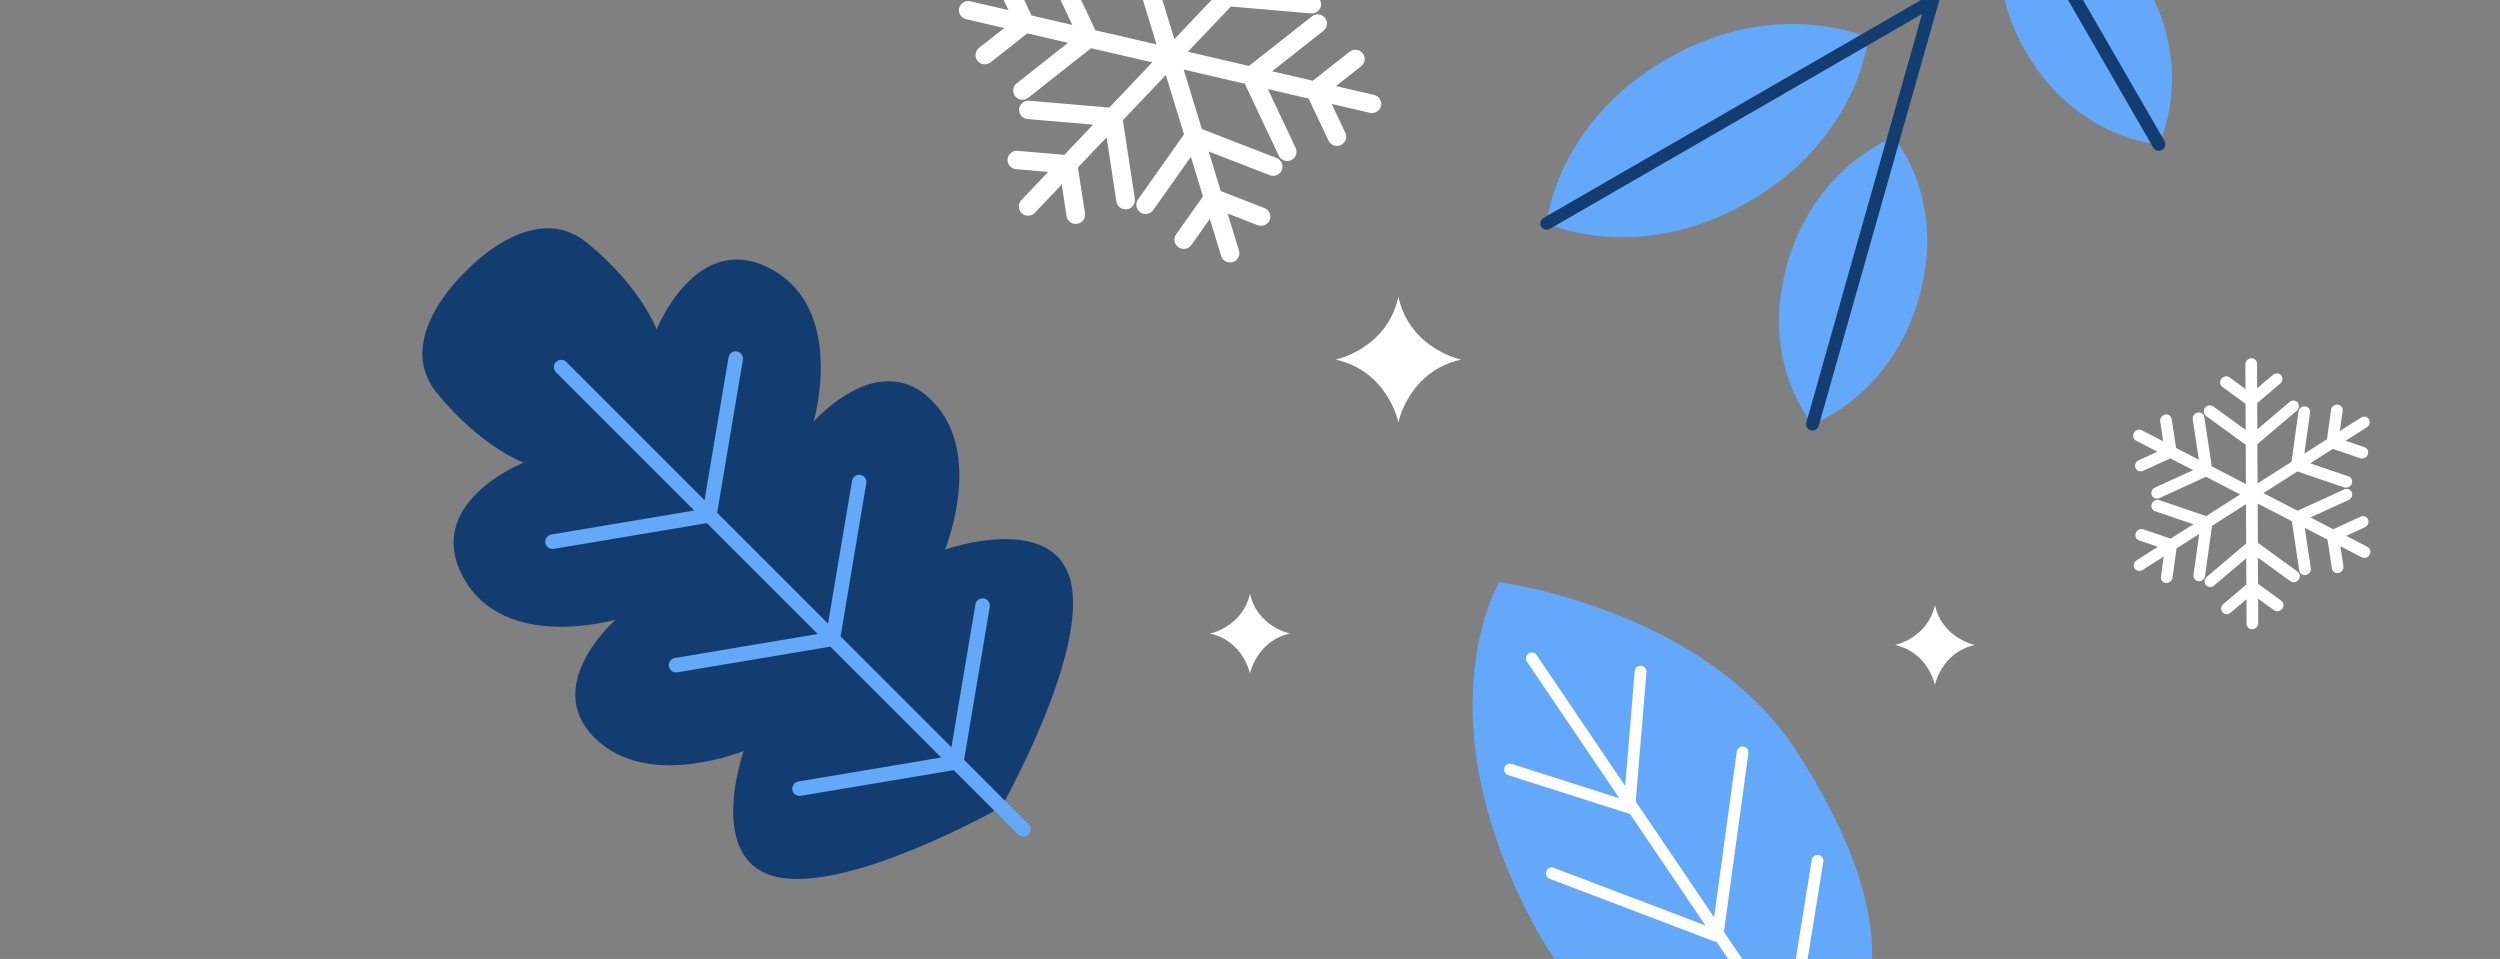 <svg width="219" height="84" viewBox="0 0 219 84" fill="none" xmlns="http://www.w3.org/2000/svg">
<rect x="0" y="0" width="219" height="84" fill="#808080" stroke="none"/>
<g clip-path="url(#clip0_2989_8642)">
<path d="M82.131 35.643C77.399 29.915 71.272 36.937 71.272 36.937C71.272 36.937 74.16 27.174 67.587 23.587C61.011 20.003 57.524 28.868 57.524 28.868C57.524 28.868 56.178 25.132 51.397 21.248C46.616 17.362 40.788 23.788 40.788 23.788C40.788 23.788 34.362 29.616 38.248 34.397C42.135 39.178 45.868 40.524 45.868 40.524C45.868 40.524 37.003 44.011 40.59 50.587C44.177 57.163 53.94 54.272 53.94 54.272C53.94 54.272 46.915 60.399 52.646 65.131C57.334 69.006 65.147 65.778 65.147 65.778C65.147 65.778 61.71 75.492 68.136 76.836C74.562 78.182 87.712 70.709 87.712 70.709C87.712 70.709 95.182 57.56 93.839 51.133C92.492 44.707 82.781 48.145 82.781 48.145C82.781 48.145 86.008 40.332 82.134 35.643H82.131Z" fill="#133D70"/>
<path d="M75.895 42.331C75.952 41.983 75.719 41.655 75.371 41.598C75.023 41.54 74.695 41.773 74.638 42.121L72.535 54.634L62.823 44.923L65.076 31.515C65.133 31.167 64.9 30.839 64.552 30.782C64.204 30.724 63.876 30.957 63.819 31.305L61.716 43.818L49.605 31.708C49.358 31.46 48.952 31.46 48.705 31.708C48.458 31.955 48.458 32.361 48.705 32.608L60.816 44.719L48.302 46.822C47.957 46.879 47.721 47.207 47.779 47.555C47.836 47.903 48.164 48.136 48.512 48.079L61.92 45.826L71.632 55.538L59.118 57.64C58.773 57.698 58.537 58.026 58.595 58.374C58.652 58.722 58.98 58.955 59.328 58.898L72.736 56.645L82.448 66.357L69.934 68.459C69.589 68.517 69.353 68.845 69.411 69.193C69.468 69.541 69.796 69.774 70.144 69.716L83.552 67.464L89.199 73.111C89.446 73.358 89.852 73.358 90.099 73.111C90.347 72.864 90.347 72.458 90.099 72.21L84.453 66.564L86.705 53.156C86.763 52.808 86.529 52.48 86.181 52.422C85.833 52.365 85.505 52.598 85.448 52.946L83.345 65.459L73.634 55.748L75.886 42.34L75.895 42.331Z" fill="#64A8F9"/>
</g>
<g clip-path="url(#clip1_2989_8642)">
<path d="M159.403 94.517C159.403 94.517 143.735 99.854 133.651 79.644C124.774 61.853 131.333 51 131.333 51C131.333 51 149.493 53.329 157.533 66.039C165.323 78.352 166.236 87.517 159.403 94.517Z" fill="#64A8F9"/>
<path d="M143.757 58.321C143.475 58.296 143.224 58.508 143.202 58.794L142.365 68.849L134.608 57.382C134.449 57.145 134.129 57.083 133.894 57.245C133.659 57.404 133.597 57.725 133.758 57.961L141.857 69.928L132.435 66.922C132.165 66.835 131.876 66.987 131.789 67.258C131.702 67.529 131.853 67.82 132.123 67.907L142.759 71.297C142.759 71.297 142.779 71.302 142.788 71.305L149.397 81.069L136.123 76.023C135.858 75.921 135.561 76.055 135.46 76.324C135.46 76.324 135.46 76.324 135.46 76.326C135.36 76.592 135.494 76.888 135.759 76.988L150.152 82.461C150.221 82.486 150.291 82.496 150.36 82.494L155.618 90.264L141.032 85.352C140.762 85.263 140.473 85.402 140.381 85.678C140.292 85.949 140.435 86.24 140.705 86.332L156.572 91.677L160.998 98.217C161.157 98.453 161.476 98.515 161.711 98.353C161.803 98.291 161.867 98.204 161.905 98.107C161.962 97.956 161.944 97.782 161.848 97.638L157.236 90.821C157.236 90.821 157.241 90.809 157.243 90.804C157.256 90.772 157.263 90.739 157.268 90.707L159.725 75.486C159.77 75.205 159.579 74.939 159.299 74.894C159.019 74.85 158.754 75.041 158.709 75.322L156.406 89.598L151.009 81.624C151.016 81.601 151.024 81.579 151.026 81.554L153.159 65.985C153.199 65.702 153 65.443 152.721 65.403C152.438 65.364 152.178 65.563 152.141 65.844L150.155 80.356L143.289 70.209L144.232 58.881C144.257 58.597 144.047 58.346 143.762 58.324L143.757 58.321Z" fill="white"/>
</g>
<g clip-path="url(#clip2_2989_8642)">
<path d="M120.369 8.316L117.03 7.54L119.24 5.8C119.592 5.521 119.651 5.014 119.369 4.666C119.087 4.318 118.574 4.259 118.222 4.538L115.008 7.071L111.439 6.244L115.936 2.698C116.288 2.419 116.347 1.912 116.065 1.564C115.782 1.216 115.27 1.158 114.918 1.437L109.414 5.776L104.06 4.535L107.825 0.572L114.838 1.175C114.946 1.185 115.047 1.175 115.144 1.144C115.455 1.051 115.692 0.778 115.723 0.441C115.761 -0.004 115.43 -0.393 114.981 -0.431L109.25 -0.924L111.76 -3.567L115.855 -3.216C115.96 -3.205 116.065 -3.216 116.162 -3.247C116.472 -3.34 116.709 -3.612 116.741 -3.95C116.779 -4.394 116.448 -4.784 115.998 -4.822L113.185 -5.063L115.535 -7.537C115.842 -7.861 115.828 -8.371 115.5 -8.678C115.172 -8.981 114.656 -8.968 114.346 -8.644L111.997 -6.169L111.575 -8.93C111.509 -9.371 111.094 -9.674 110.648 -9.609C110.198 -9.54 109.895 -9.13 109.961 -8.692L110.571 -4.674L108.062 -2.03L107.204 -7.655C107.138 -8.096 106.723 -8.399 106.277 -8.334C105.831 -8.265 105.524 -7.858 105.59 -7.417L106.639 -0.535L102.875 3.429L101.285 -1.775L105.318 -7.479C105.576 -7.844 105.486 -8.347 105.116 -8.602C104.747 -8.857 104.238 -8.768 103.98 -8.402L100.682 -3.743L99.623 -7.213L101.979 -10.543C102.237 -10.908 102.146 -11.411 101.777 -11.666C101.407 -11.921 100.899 -11.832 100.641 -11.466L99.023 -9.178L98.033 -12.424C97.904 -12.852 97.448 -13.093 97.016 -12.962C96.583 -12.831 96.339 -12.383 96.472 -11.956L97.462 -8.709L94.834 -9.729C94.415 -9.891 93.941 -9.688 93.777 -9.274C93.614 -8.861 93.819 -8.392 94.237 -8.23L98.065 -6.745L99.124 -3.274L93.77 -5.352C93.352 -5.514 92.878 -5.311 92.714 -4.898C92.55 -4.484 92.756 -4.015 93.174 -3.853L99.724 -1.31L101.313 3.894L95.959 2.653L92.979 -3.65C92.787 -4.053 92.303 -4.229 91.895 -4.039C91.487 -3.85 91.31 -3.371 91.501 -2.968L93.934 2.185L90.365 1.357L88.626 -2.323C88.434 -2.726 87.953 -2.902 87.542 -2.713C87.134 -2.523 86.956 -2.044 87.148 -1.641L88.343 0.889L85.004 0.113C84.565 0.013 84.126 0.282 84.025 0.713C83.92 1.147 84.195 1.581 84.631 1.681L87.97 2.457L85.76 4.197C85.408 4.476 85.349 4.983 85.632 5.331C85.844 5.596 86.196 5.693 86.506 5.6C86.604 5.572 86.695 5.524 86.778 5.459L89.992 2.925L93.561 3.753L89.061 7.299C88.709 7.578 88.65 8.085 88.932 8.433C89.145 8.698 89.497 8.795 89.807 8.701C89.905 8.674 89.996 8.626 90.079 8.56L95.583 4.221L100.937 5.462L97.172 9.425L90.159 8.822C89.71 8.784 89.316 9.112 89.278 9.556C89.239 10.001 89.57 10.39 90.02 10.428L95.75 10.921L93.241 13.564L89.145 13.213C88.695 13.175 88.302 13.502 88.263 13.947C88.225 14.391 88.556 14.781 89.006 14.819L91.819 15.06L89.469 17.534C89.162 17.858 89.176 18.368 89.504 18.675C89.724 18.878 90.03 18.94 90.299 18.858C90.431 18.82 90.557 18.744 90.658 18.637L93.007 16.166L93.429 18.927C93.495 19.368 93.91 19.671 94.356 19.606C94.394 19.599 94.433 19.592 94.471 19.581C94.855 19.468 95.102 19.092 95.043 18.689L94.429 14.671L96.939 12.027L97.796 17.651C97.863 18.093 98.277 18.396 98.724 18.33C98.762 18.324 98.8 18.317 98.839 18.306C99.222 18.193 99.469 17.817 99.41 17.414L98.365 10.531L102.129 6.568L103.718 11.772L99.686 17.476C99.428 17.841 99.518 18.344 99.888 18.599C100.257 18.854 100.766 18.765 101.024 18.399L104.321 13.736L105.381 17.207L103.025 20.536C102.767 20.901 102.858 21.404 103.227 21.66C103.44 21.808 103.701 21.839 103.931 21.77C104.102 21.718 104.255 21.615 104.363 21.46L105.981 19.171L106.971 22.418C107.1 22.845 107.556 23.086 107.988 22.955C108.421 22.828 108.665 22.376 108.532 21.949L107.542 18.703L110.17 19.723C110.589 19.885 111.063 19.681 111.227 19.268C111.39 18.854 111.185 18.386 110.766 18.224L106.939 16.738L105.88 13.268L111.233 15.346C111.411 15.415 111.596 15.418 111.767 15.367C111.997 15.298 112.196 15.129 112.29 14.888C112.453 14.474 112.248 14.005 111.83 13.843L105.28 11.3L103.691 6.096L109.045 7.337L112.021 13.64C112.196 14.009 112.614 14.185 112.994 14.071C113.032 14.06 113.067 14.047 113.105 14.03C113.513 13.84 113.691 13.361 113.499 12.958L111.066 7.805L114.635 8.633L116.375 12.317C116.549 12.685 116.967 12.861 117.347 12.747C117.386 12.737 117.42 12.723 117.459 12.706C117.867 12.517 118.044 12.037 117.853 11.634L116.657 9.105L119.996 9.88C120.139 9.915 120.286 9.908 120.418 9.866C120.687 9.787 120.91 9.57 120.976 9.277C121.08 8.843 120.805 8.409 120.369 8.309V8.316Z" fill="white"/>
</g>
<g clip-path="url(#clip3_2989_8642)">
<path d="M206.825 36.581L204.969 37.76L205.215 35.997C205.253 35.715 205.059 35.468 204.779 35.444C204.499 35.421 204.24 35.628 204.202 35.91L203.846 38.475L201.863 39.737L202.36 36.147C202.398 35.865 202.204 35.617 201.924 35.594C201.644 35.57 201.386 35.778 201.348 36.059L200.738 40.453L197.763 42.345L197.746 38.906L201.197 35.981C201.251 35.937 201.292 35.886 201.323 35.829C201.423 35.647 201.412 35.421 201.279 35.259C201.103 35.048 200.783 35.029 200.562 35.216L197.742 37.606L197.73 35.313L199.745 33.605C199.797 33.562 199.84 33.51 199.871 33.452C199.971 33.27 199.961 33.044 199.828 32.882C199.651 32.671 199.331 32.651 199.11 32.839L197.726 34.013L197.715 31.866C197.713 31.585 197.485 31.369 197.202 31.384C196.921 31.401 196.692 31.642 196.692 31.924L196.704 34.071L195.308 33.059C195.086 32.897 194.765 32.953 194.591 33.184C194.416 33.419 194.457 33.735 194.678 33.896L196.708 35.371L196.719 37.664L193.877 35.602C193.655 35.439 193.334 35.495 193.16 35.727C192.987 35.96 193.025 36.276 193.248 36.439L196.725 38.963L196.742 42.402L193.751 40.855L193.097 36.535C193.055 36.259 192.794 36.081 192.515 36.137C192.236 36.194 192.044 36.464 192.086 36.741L192.619 40.271L190.624 39.24L190.243 36.717C190.201 36.441 189.941 36.263 189.661 36.319C189.382 36.376 189.19 36.646 189.232 36.923L189.495 38.656L187.629 37.69C187.384 37.562 187.072 37.665 186.932 37.918C186.793 38.172 186.877 38.478 187.124 38.604L188.989 39.57L187.35 40.32C187.089 40.439 186.962 40.743 187.068 40.998C187.174 41.253 187.472 41.364 187.733 41.244L190.12 40.152L192.115 41.184L188.775 42.711C188.514 42.831 188.387 43.135 188.493 43.39C188.599 43.645 188.897 43.755 189.158 43.636L193.244 41.768L196.235 43.314L193.261 45.207L189.158 43.813C188.895 43.725 188.598 43.868 188.495 44.136C188.392 44.404 188.521 44.694 188.783 44.783L192.136 45.923L190.153 47.185L187.757 46.371C187.494 46.282 187.199 46.424 187.095 46.694C186.992 46.962 187.12 47.251 187.383 47.34L189.03 47.9L187.174 49.079C186.93 49.235 186.848 49.552 186.99 49.786C187.132 50.023 187.446 50.087 187.688 49.932L189.544 48.753L189.298 50.516C189.26 50.798 189.454 51.046 189.734 51.069C189.946 51.088 190.148 50.97 190.249 50.789C190.281 50.732 190.301 50.67 190.311 50.603L190.667 48.038L192.65 46.776L192.151 50.368C192.113 50.65 192.306 50.898 192.587 50.921C192.799 50.94 193.001 50.822 193.101 50.641C193.134 50.584 193.154 50.522 193.163 50.455L193.773 46.062L196.748 44.169L196.765 47.608L193.314 50.533C193.093 50.721 193.057 51.043 193.233 51.254C193.41 51.465 193.73 51.485 193.951 51.297L196.77 48.907L196.782 51.2L194.767 52.909C194.546 53.096 194.51 53.418 194.687 53.63C194.863 53.841 195.183 53.86 195.404 53.672L196.788 52.499L196.799 54.645C196.801 54.926 197.03 55.142 197.312 55.127C197.501 55.116 197.667 55.004 197.753 54.846C197.797 54.769 197.821 54.679 197.82 54.586L197.811 52.441L199.206 53.453C199.428 53.615 199.749 53.559 199.923 53.327C199.938 53.307 199.952 53.286 199.965 53.265C200.09 53.041 200.039 52.764 199.836 52.616L197.805 51.142L197.793 48.849L200.635 50.912C200.858 51.074 201.178 51.017 201.353 50.786C201.367 50.766 201.381 50.745 201.394 50.723C201.519 50.499 201.468 50.223 201.265 50.074L197.789 47.549L197.772 44.11L200.763 45.656L201.417 49.976C201.459 50.253 201.72 50.431 201.999 50.374C202.278 50.318 202.47 50.047 202.428 49.771L201.894 46.239L203.889 47.27L204.269 49.793C204.311 50.069 204.572 50.248 204.851 50.191C205.012 50.159 205.145 50.053 205.219 49.919C205.274 49.819 205.299 49.704 205.281 49.587L205.018 47.854L206.883 48.82C207.128 48.947 207.441 48.845 207.58 48.592C207.721 48.34 207.635 48.032 207.389 47.906L205.523 46.94L207.163 46.19C207.423 46.071 207.55 45.767 207.444 45.512C207.339 45.257 207.041 45.146 206.78 45.266L204.393 46.358L202.398 45.326L205.738 43.799C205.848 43.748 205.934 43.665 205.989 43.565C206.064 43.431 206.08 43.267 206.018 43.119C205.912 42.864 205.614 42.753 205.353 42.873L201.267 44.741L198.276 43.194L201.25 41.301L205.352 42.697C205.592 42.778 205.859 42.665 205.982 42.443C205.995 42.421 206.004 42.399 206.014 42.374C206.117 42.106 205.989 41.816 205.726 41.727L202.374 40.587L204.357 39.325L206.754 40.141C206.994 40.222 207.26 40.109 207.384 39.887C207.396 39.865 207.406 39.843 207.416 39.818C207.519 39.55 207.391 39.26 207.128 39.172L205.482 38.612L207.337 37.432C207.417 37.383 207.481 37.313 207.523 37.235C207.611 37.078 207.617 36.882 207.52 36.724C207.378 36.487 207.063 36.423 206.822 36.578L206.825 36.581Z" fill="white"/>
</g>
<g clip-path="url(#clip4_2989_8642)">
<path d="M122.498 26C121.483 30.597 117 31.498 117 31.498C121.597 32.514 122.498 36.996 122.498 36.996C122.498 36.996 123.403 32.514 127.997 31.498C127.997 31.498 123.514 30.593 122.498 26Z" fill="white"/>
</g>
<g clip-path="url(#clip5_2989_8642)">
<path d="M109.499 52C108.853 54.925 106 55.499 106 55.499C108.925 56.145 109.499 58.998 109.499 58.998C109.499 58.998 110.075 56.145 112.998 55.499C112.998 55.499 110.145 54.923 109.499 52Z" fill="white"/>
</g>
<g clip-path="url(#clip6_2989_8642)">
<path d="M169.499 53C168.853 55.925 166 56.499 166 56.499C168.925 57.145 169.499 59.998 169.499 59.998C169.499 59.998 170.075 57.145 172.998 56.499C172.998 56.499 170.145 55.923 169.499 53Z" fill="white"/>
</g>
<g clip-path="url(#clip7_2989_8642)">
<path d="M165.893 12.042C165.893 12.042 159.014 14.475 156.558 23.142C154.103 31.809 158.776 37.161 158.776 37.161C158.776 37.161 165.655 34.728 168.11 26.061C170.566 17.394 165.893 12.042 165.893 12.042Z" fill="#64A8F9"/>
<path d="M176.26 -9.628C176.26 -9.628 173.021 -3.155 177.461 4.534C181.9 12.223 189.124 12.655 189.124 12.655C189.124 12.655 192.363 6.182 187.923 -1.507C183.484 -9.196 176.26 -9.628 176.26 -9.628Z" fill="#64A8F9"/>
<path d="M163.654 3.31C163.654 3.31 155.685 -0.415 145.97 5.194C136.255 10.803 135.494 19.568 135.494 19.568C135.494 19.568 143.463 23.293 153.178 17.683C162.893 12.074 163.652 3.311 163.652 3.311L163.654 3.31Z" fill="#64A8F9"/>
<path d="M178.953 -32.597C179.024 -32.475 179.047 -32.325 179.005 -32.175L159.321 37.299C159.236 37.596 158.922 37.778 158.623 37.702C158.323 37.626 158.147 37.321 158.231 37.023L177.914 -32.447C177.998 -32.745 178.312 -32.926 178.612 -32.85C178.764 -32.812 178.882 -32.717 178.953 -32.594L178.953 -32.597Z" fill="#133D70"/>
<path d="M169.574 -0.108C169.727 0.157 169.63 0.499 169.357 0.657L135.771 20.048C135.498 20.205 135.153 20.118 135 19.853C134.847 19.588 134.944 19.246 135.217 19.088L168.801 -0.301C169.074 -0.459 169.419 -0.372 169.572 -0.107L169.574 -0.108Z" fill="#133D70"/>
<path d="M173.918 -14.824L189.618 12.37C189.771 12.635 189.674 12.977 189.402 13.134C189.129 13.292 188.784 13.205 188.631 12.94L172.931 -14.254C172.778 -14.519 172.875 -14.862 173.147 -15.019C173.42 -15.176 173.765 -15.089 173.918 -14.824Z" fill="#133D70"/>
</g>
<defs>
<clipPath id="clip0_2989_8642">
<rect width="57" height="57" fill="white" transform="translate(37 20)"/>
</clipPath>
<clipPath id="clip1_2989_8642">
<rect width="35" height="47" fill="white" transform="translate(129 51)"/>
</clipPath>
<clipPath id="clip2_2989_8642">
<rect width="37" height="36" fill="white" transform="translate(84 -13)"/>
</clipPath>
<clipPath id="clip3_2989_8642">
<rect width="23.784" height="22.198" fill="white" transform="translate(181 43.818) rotate(-45)"/>
</clipPath>
<clipPath id="clip4_2989_8642">
<rect width="11" height="11" fill="white" transform="translate(117 26)"/>
</clipPath>
<clipPath id="clip5_2989_8642">
<rect width="7" height="7" fill="white" transform="translate(106 52)"/>
</clipPath>
<clipPath id="clip6_2989_8642">
<rect width="7" height="7" fill="white" transform="translate(166 53)"/>
</clipPath>
<clipPath id="clip7_2989_8642">
<rect width="51.432" height="64.29" fill="white" transform="translate(148.716 43.609) rotate(-120)"/>
</clipPath>
</defs>
</svg>
